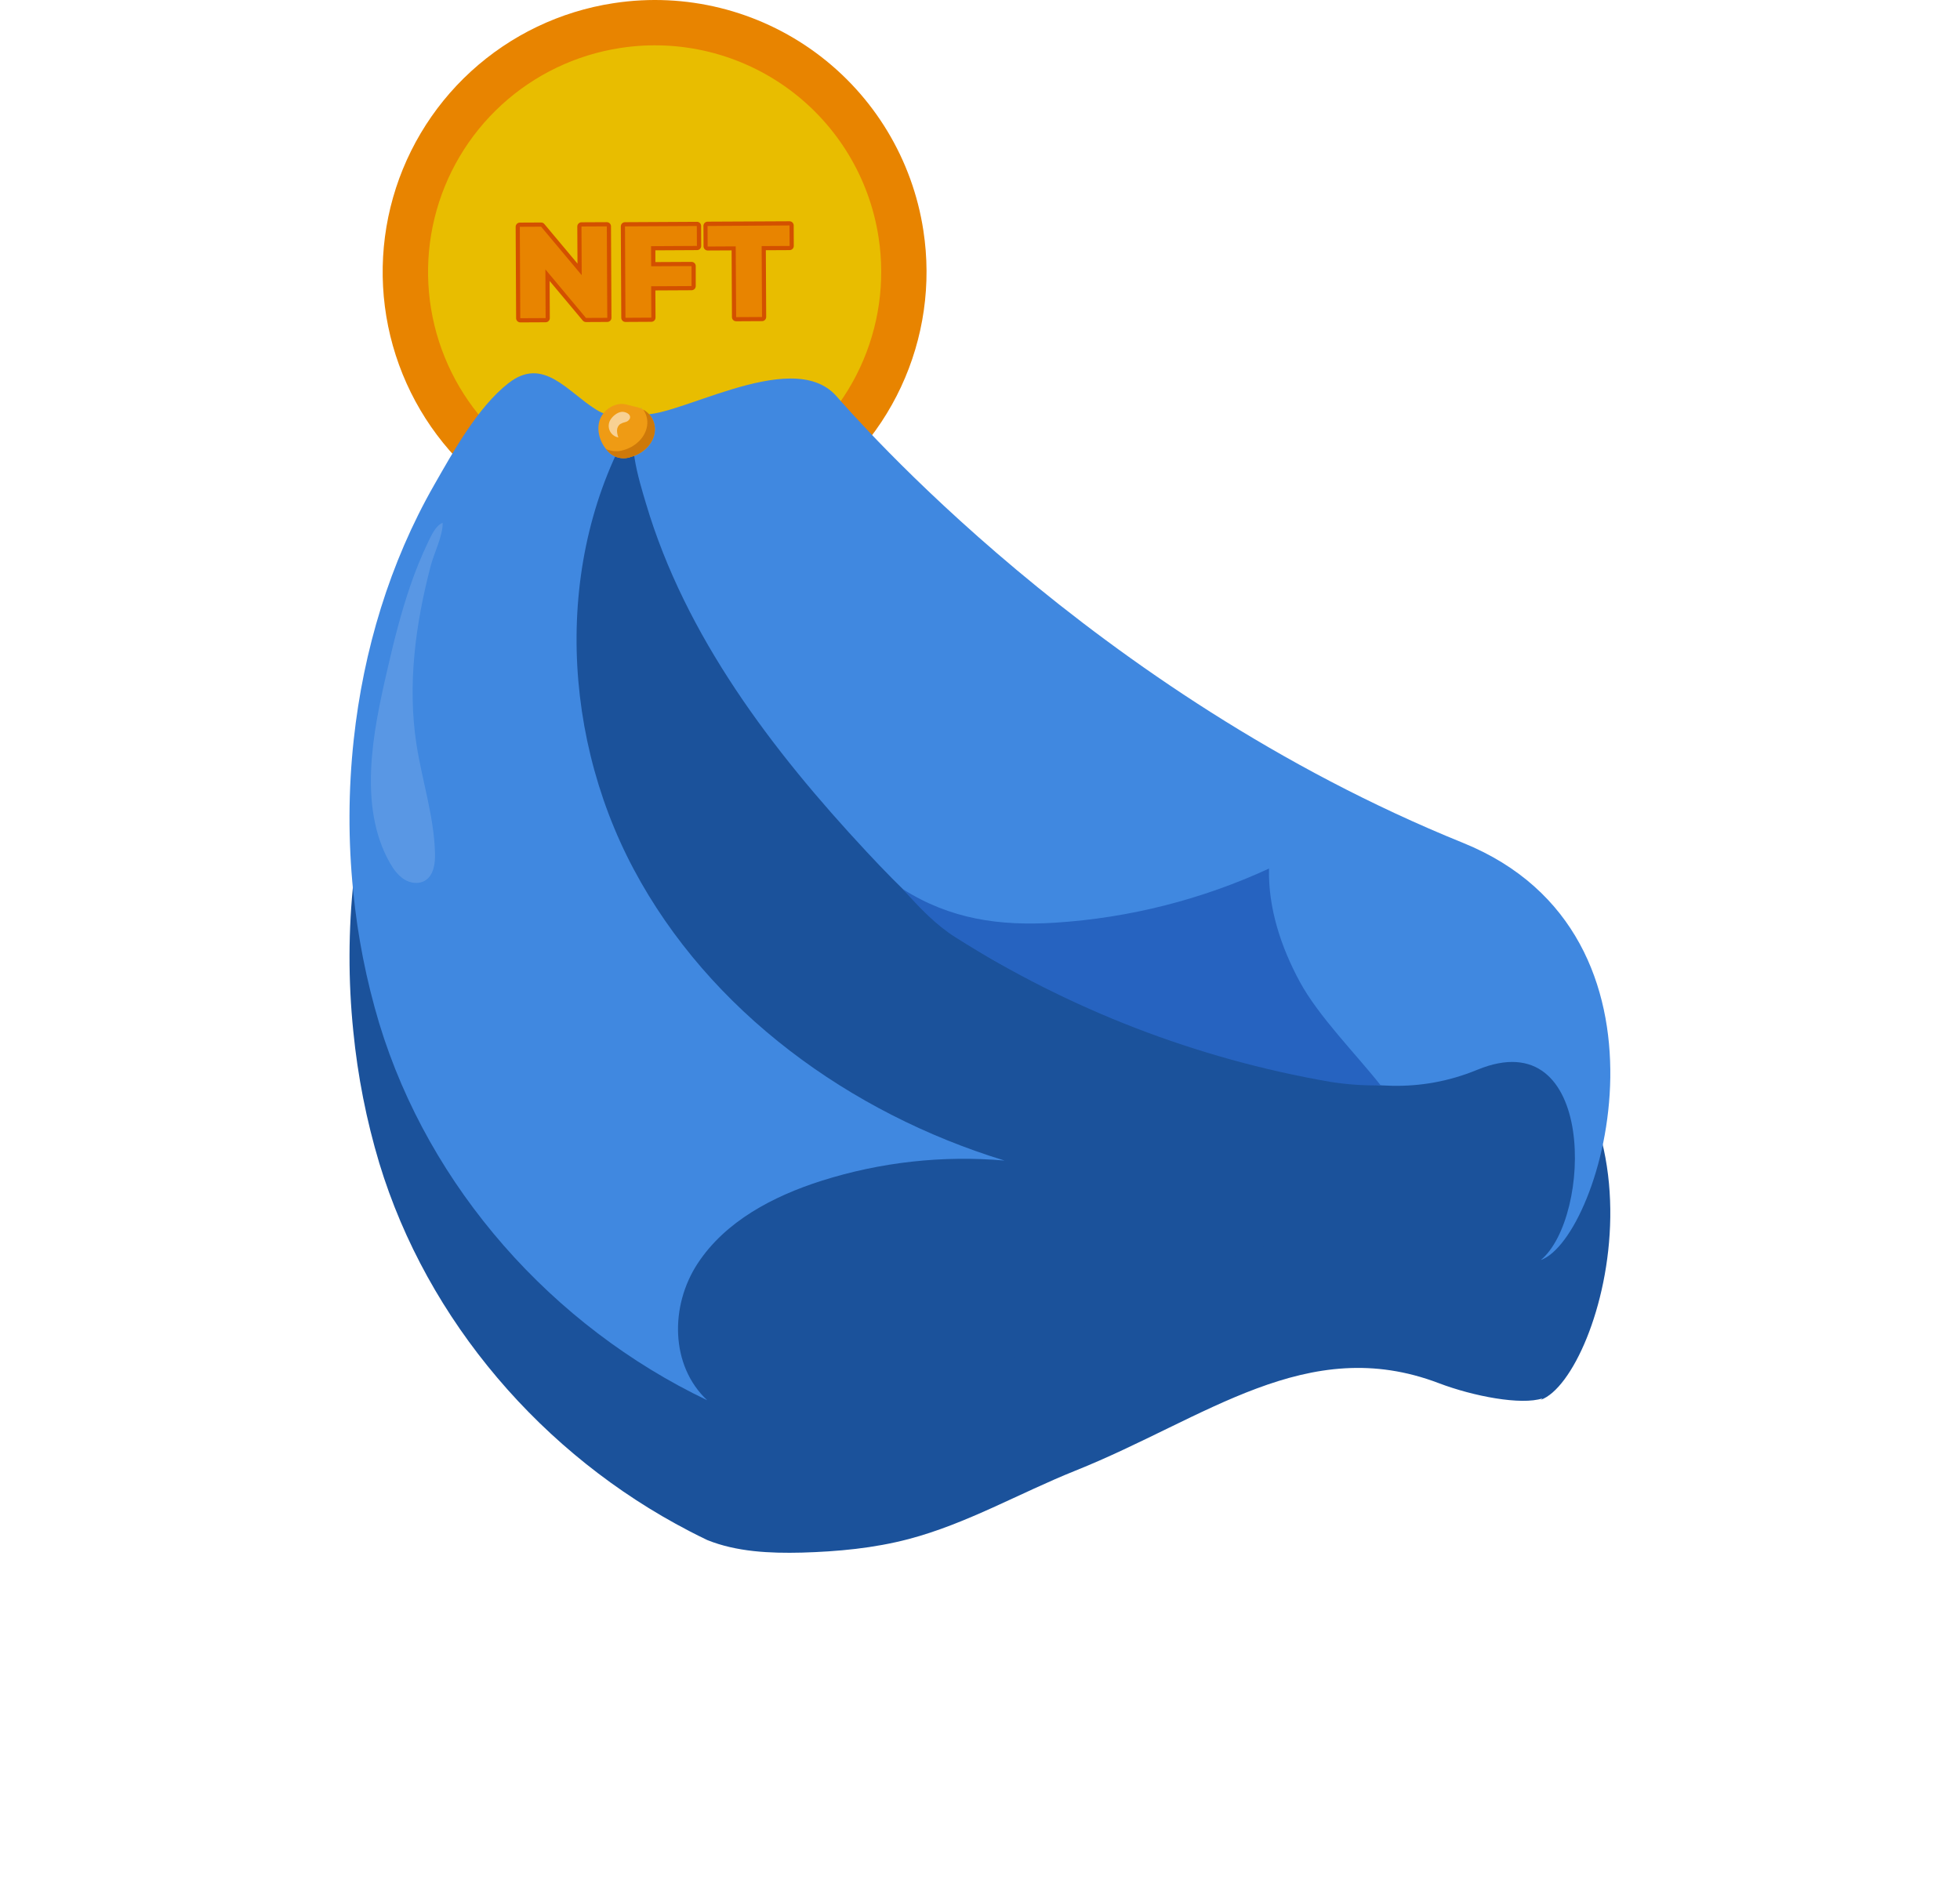 <svg width="701" height="681" viewBox="0 0 701 681" fill="none" xmlns="http://www.w3.org/2000/svg">
<g filter="url(#filter0_d_201_411)">
<path d="M551.062 450.749C551.264 450.585 551.466 450.413 551.661 450.226C544.082 452.739 526.919 449.477 514.605 444.786C467.472 426.831 431.388 457.348 384.592 476.089C364.669 484.087 345.778 495.062 325.017 500.539C312.553 503.823 299.632 505.027 286.749 505.394C275.325 505.678 263.422 505.125 252.963 500.905C250.813 499.878 248.681 498.813 246.566 497.711C194.196 470.56 152.845 422.611 135.668 366.119C131.042 350.703 127.923 334.876 126.354 318.858C124.511 300.802 124.561 282.603 126.503 264.558C129.952 232.694 139.364 201.287 155.314 173.418C162.1 161.545 170.846 145.699 181.776 137.126C194.285 127.317 202.822 140.066 213.199 146.545C218.301 149.724 225.917 150.525 229.583 145.729C227.777 148.537 226.084 151.398 224.503 154.311C225.146 154.535 225.782 154.774 226.411 155.059C226.506 152.62 227.129 150.231 228.236 148.056C239.728 151.31 282.769 123.479 299.026 141.644C305.079 148.378 390.584 247.822 523.246 301.554C604.473 334.42 573.215 442.752 551.062 450.749Z" fill="#1B529B"/>
</g>
<path d="M330.254 82.526C333.173 101.54 330.386 120.993 322.248 138.424C314.11 155.855 300.986 170.482 284.535 180.453C268.083 190.425 249.045 195.294 229.826 194.444C210.608 193.595 192.073 187.065 176.566 175.681C161.058 164.297 149.275 148.57 142.707 130.489C136.138 112.408 135.079 92.785 139.663 74.102C144.248 55.419 154.27 38.515 168.462 25.529C182.654 12.542 200.378 4.055 219.394 1.142C219.498 1.142 219.603 1.142 219.708 1.097C245.163 -2.762 271.108 3.647 291.839 18.914C312.569 34.182 326.387 57.057 330.254 82.511V82.526Z" fill="#E88400"/>
<path d="M314.235 84.98C316.666 100.823 314.344 117.03 307.564 131.554C300.783 146.077 289.848 158.263 276.141 166.572C262.434 174.88 246.572 178.938 230.559 178.231C214.546 177.524 199.103 172.084 186.182 162.6C173.26 153.116 163.442 140.014 157.967 124.949C152.493 109.885 151.608 93.536 155.426 77.969C159.243 62.402 167.591 48.316 179.414 37.494C191.237 26.671 206.003 19.598 221.846 17.168L222.101 17.13C232.605 15.535 243.32 16.024 253.636 18.571C263.951 21.117 273.663 25.67 282.219 31.969C290.774 38.269 298.005 46.192 303.498 55.286C308.992 64.381 312.64 74.468 314.235 84.972V84.98Z" fill="#E8BD00"/>
<path d="M186.079 114.599C185.88 114.599 185.69 114.52 185.55 114.38C185.409 114.239 185.331 114.049 185.331 113.851L185.166 81.149C185.166 80.951 185.245 80.76 185.385 80.62C185.525 80.48 185.716 80.401 185.914 80.401L193.538 80.364C193.648 80.363 193.756 80.387 193.856 80.434C193.955 80.48 194.044 80.548 194.114 80.633L207.296 96.359L207.214 81.014C207.213 80.916 207.232 80.818 207.269 80.727C207.307 80.636 207.362 80.553 207.431 80.483C207.5 80.412 207.583 80.356 207.674 80.318C207.765 80.279 207.863 80.259 207.962 80.259L217.03 80.214C217.228 80.214 217.418 80.293 217.559 80.433C217.699 80.573 217.778 80.764 217.778 80.962L217.942 113.664C217.942 113.86 217.864 114.048 217.725 114.187C217.587 114.328 217.399 114.409 217.202 114.412L209.578 114.449C209.469 114.448 209.362 114.424 209.264 114.377C209.166 114.331 209.079 114.263 209.009 114.18L195.812 98.454L195.894 113.806C195.894 114.004 195.816 114.194 195.675 114.335C195.535 114.475 195.345 114.554 195.146 114.554L186.079 114.599Z" fill="#E88400"/>
<path d="M217.03 80.992L217.195 113.694L209.579 113.731L195.057 96.359L195.147 113.783L186.079 113.828L185.915 81.127L193.531 81.089L208.052 98.439L207.963 81.015L217.03 80.97M217.03 79.473L207.963 79.518C207.766 79.52 207.571 79.561 207.39 79.638C207.209 79.715 207.045 79.827 206.908 79.967C206.629 80.248 206.473 80.627 206.474 81.022L206.541 94.294L194.683 80.132C194.543 79.964 194.368 79.829 194.17 79.736C193.973 79.642 193.757 79.594 193.538 79.593L185.922 79.63C185.525 79.63 185.145 79.788 184.864 80.069C184.583 80.349 184.426 80.73 184.426 81.127L184.59 113.828C184.59 114.225 184.748 114.606 185.029 114.886C185.309 115.167 185.69 115.325 186.087 115.325L195.154 115.28C195.55 115.278 195.93 115.119 196.209 114.838C196.348 114.699 196.458 114.533 196.532 114.35C196.606 114.168 196.644 113.973 196.643 113.776L196.576 100.504L208.434 114.674C208.574 114.84 208.75 114.974 208.947 115.066C209.145 115.158 209.361 115.205 209.579 115.205L217.195 115.168C217.592 115.168 217.972 115.01 218.253 114.729C218.533 114.449 218.691 114.068 218.691 113.671L218.526 80.97C218.526 80.573 218.369 80.192 218.088 79.912C217.808 79.631 217.427 79.473 217.03 79.473Z" fill="#D35000"/>
<path d="M223.733 114.412C223.537 114.411 223.349 114.333 223.209 114.195C223.139 114.126 223.082 114.043 223.044 113.952C223.005 113.861 222.985 113.763 222.985 113.664L222.82 80.962C222.82 80.864 222.839 80.766 222.876 80.675C222.913 80.584 222.968 80.501 223.037 80.431C223.107 80.362 223.19 80.307 223.281 80.27C223.372 80.232 223.47 80.213 223.568 80.214L249.215 80.079C249.413 80.079 249.604 80.158 249.744 80.299C249.884 80.439 249.963 80.629 249.963 80.828L250.001 87.972C250.001 88.071 249.982 88.168 249.945 88.26C249.908 88.351 249.853 88.434 249.784 88.504C249.644 88.642 249.456 88.72 249.26 88.721L233.609 88.803V94.504L247.3 94.429C247.498 94.429 247.688 94.508 247.829 94.648C247.969 94.788 248.048 94.979 248.048 95.177V102.322C248.048 102.52 247.969 102.711 247.829 102.851C247.688 102.991 247.498 103.07 247.3 103.07L233.616 103.137L233.668 113.611C233.669 113.71 233.65 113.807 233.613 113.899C233.576 113.99 233.521 114.073 233.452 114.143C233.382 114.212 233.299 114.267 233.208 114.304C233.116 114.341 233.019 114.36 232.92 114.36L223.733 114.412Z" fill="#E88400"/>
<path d="M249.215 80.827L249.253 87.972L232.853 88.062L232.891 95.252L247.33 95.177V102.329L232.891 102.404L232.951 113.626L223.696 113.679L223.531 80.977L249.178 80.842M249.178 79.346L223.531 79.481C223.135 79.481 222.754 79.638 222.473 79.919C222.193 80.2 222.035 80.58 222.035 80.977L222.2 113.679C222.202 113.875 222.242 114.07 222.319 114.251C222.396 114.432 222.508 114.596 222.649 114.734C222.927 115.01 223.304 115.166 223.696 115.167L232.951 115.115C233.347 115.115 233.728 114.957 234.009 114.677C234.289 114.396 234.447 114.016 234.447 113.619L234.395 103.893L247.338 103.826C247.734 103.826 248.115 103.668 248.396 103.387C248.676 103.107 248.834 102.726 248.834 102.329V95.177C248.834 94.78 248.676 94.4 248.396 94.119C248.115 93.838 247.734 93.681 247.338 93.681L234.395 93.748V89.551L249.298 89.469C249.695 89.469 250.075 89.311 250.356 89.03C250.636 88.75 250.794 88.369 250.794 87.972L250.757 80.827C250.755 80.431 250.596 80.052 250.315 79.772C250.035 79.494 249.655 79.338 249.26 79.339L249.178 79.346Z" fill="#D35000"/>
<path d="M263.258 114.21C263.059 114.21 262.869 114.131 262.729 113.991C262.588 113.85 262.509 113.66 262.509 113.462L262.39 88.877L253.09 88.93C252.992 88.93 252.894 88.912 252.803 88.874C252.712 88.837 252.629 88.782 252.559 88.713C252.49 88.643 252.435 88.56 252.398 88.469C252.36 88.378 252.342 88.28 252.342 88.182L252.305 80.85C252.305 80.651 252.384 80.461 252.524 80.321C252.664 80.18 252.854 80.102 253.053 80.102L282.373 79.9C282.568 79.898 282.756 79.974 282.896 80.109C282.967 80.178 283.023 80.261 283.062 80.352C283.1 80.443 283.12 80.541 283.121 80.64L283.158 87.972C283.159 88.071 283.14 88.168 283.103 88.259C283.066 88.351 283.011 88.433 282.941 88.503C282.872 88.574 282.789 88.63 282.698 88.669C282.607 88.707 282.509 88.727 282.41 88.728L273.163 88.773L273.29 113.394C273.287 113.592 273.21 113.782 273.073 113.925C273.003 113.995 272.92 114.05 272.829 114.087C272.738 114.124 272.641 114.143 272.542 114.142L263.258 114.21Z" fill="#E88400"/>
<path d="M282.372 80.648L282.41 87.98L272.407 88.032L272.542 113.394L263.287 113.447L263.13 88.129L253.09 88.182L253.052 80.842L282.372 80.648ZM282.372 79.152L253.082 79.294C252.685 79.294 252.305 79.451 252.024 79.732C251.744 80.013 251.586 80.393 251.586 80.79L251.623 88.122C251.625 88.518 251.784 88.897 252.065 89.177C252.345 89.455 252.725 89.611 253.12 89.611L261.663 89.566L261.783 113.439C261.785 113.636 261.826 113.83 261.903 114.011C261.98 114.192 262.092 114.356 262.232 114.494C262.511 114.771 262.887 114.926 263.279 114.928L272.534 114.876C272.931 114.876 273.312 114.718 273.592 114.437C273.873 114.157 274.03 113.776 274.03 113.379L273.903 89.513L282.41 89.469C282.806 89.467 283.185 89.308 283.465 89.027C283.603 88.887 283.713 88.722 283.787 88.539C283.862 88.357 283.9 88.162 283.898 87.965L283.869 80.648C283.869 80.251 283.711 79.871 283.43 79.59C283.15 79.309 282.769 79.152 282.372 79.152Z" fill="#D35000"/>
<path d="M246.23 497.516C258.103 504.84 272.774 505.746 286.72 505.394C299.603 505.065 312.523 503.823 324.987 500.539C345.778 495.062 364.639 484.079 384.592 476.089C431.381 457.385 467.502 426.846 514.605 444.787C528.514 450.083 548.601 453.555 554.085 448.961C557.983 445.699 559.532 437.126 561.253 432.345C571.076 405.03 564.148 372.426 544.045 351.463C526.838 333.462 502.313 324.776 478.956 316.172C397.64 286.247 315.942 248.42 258.761 183.324C246.828 169.737 233.96 153.907 215.937 152.455C196.912 150.922 180.542 166.767 172.425 184.042C157.215 216.407 161.704 254.286 168.355 289.419C177.765 339.161 190.844 388.139 207.483 435.951C210.378 444.27 213.468 452.493 218.436 459.847C218.585 459.712 218.685 459.532 218.72 459.334C218.755 459.136 218.724 458.932 218.631 458.755C227.055 472.423 231.237 488.262 246.23 497.516Z" fill="#1B529B"/>
<path d="M126.324 318.843C127.893 334.861 131.013 350.689 135.638 366.104C153.512 424.878 197.51 474.398 252.933 500.89C239.721 488.508 239.579 467.126 249.507 451.984C259.434 436.841 276.53 427.893 293.774 422.402C314.919 415.689 337.182 413.225 359.282 415.152C304.069 398.267 253.719 361.824 226.606 310.861C199.493 259.897 198.341 194.262 229.598 145.714C225.97 150.51 218.316 149.709 213.214 146.53C202.807 140.051 194.271 127.302 181.792 137.111C170.861 145.684 162.115 161.53 155.33 173.403C139.379 201.272 129.967 232.679 126.518 264.543C124.561 282.587 124.496 300.786 126.324 318.843Z" fill="#4088E0"/>
<path d="M231.049 180.152C245.151 227.659 276.095 268.358 309.881 304.621C321.889 317.504 334.465 330.058 349.249 339.672C371.693 354.223 398.132 361.151 424.176 367.286C450.219 373.421 486.504 399.935 528.385 382.668C571.03 365.101 569.361 435.622 551.061 450.749C573.214 442.752 604.472 334.42 523.275 301.516C390.614 247.784 305.108 148.37 299.055 141.607C282.798 123.442 239.757 151.273 228.265 148.019C223.672 156.405 228.46 171.443 231.049 180.152Z" fill="#4088E0"/>
<path d="M377.552 330.051C403.962 328.343 429.831 321.782 453.863 310.696C453.541 324.836 458.142 338.744 464.868 351.186C471.594 363.628 485.068 377.154 493.814 388.257C487.753 388.368 481.694 387.942 475.709 386.985C428.086 378.742 382.558 361.179 341.738 335.303C334.645 330.814 329.072 324.926 322.877 318.043C339.852 328.779 357.374 331.352 377.552 330.051Z" fill="#2663C0"/>
<path opacity="0.13" d="M138.393 240.161C135.774 251.547 133.328 263.046 132.759 274.718C132.191 286.389 133.634 298.471 139.41 308.609C140.712 310.898 142.283 313.098 144.513 314.534C146.742 315.97 149.75 316.367 151.994 315.02C155.114 313.15 155.675 308.9 155.585 305.294C155.263 292.067 150.954 279.281 148.942 266.204C145.672 244.889 148.605 223.155 154.036 202.446C155.248 197.815 158.391 191.725 158.331 187.027C155.802 187.873 154.036 192.01 152.944 194.277C150.621 199.158 148.58 204.169 146.832 209.285C143.338 219.362 140.779 229.754 138.393 240.161Z" fill="white"/>
<path d="M214.933 149.208C213.025 153.031 214.275 157.879 217.11 161.074C218.111 162.328 219.485 163.232 221.032 163.654C222.58 164.076 224.223 163.995 225.722 163.423C229.537 162.376 232.979 159.473 233.951 155.635C235.201 150.712 231.999 146.44 227.27 145.505C225.093 145.078 223.163 144.128 220.918 144.637C219.647 144.915 218.452 145.468 217.418 146.258C216.384 147.048 215.536 148.055 214.933 149.208Z" fill="#EF9B14"/>
<path d="M230.085 146.552C230.756 147.507 231.208 148.598 231.41 149.748C231.612 150.897 231.558 152.077 231.253 153.203C230.28 157.041 226.839 159.937 223.023 160.999C221.061 161.629 218.939 161.539 217.038 160.745C216.903 160.677 216.783 160.602 216.656 160.528C216.806 160.715 216.955 160.894 217.113 161.074C218.113 162.328 219.487 163.232 221.035 163.654C222.583 164.076 224.225 163.995 225.724 163.423C229.539 162.376 232.981 159.473 233.953 155.635C234.422 153.906 234.295 152.071 233.594 150.423C232.892 148.776 231.656 147.412 230.085 146.552Z" fill="#CE7909"/>
<path opacity="0.54" d="M218.078 150.615C217.814 151.197 217.686 151.832 217.705 152.471C217.724 153.11 217.889 153.736 218.187 154.301C218.485 154.866 218.909 155.356 219.425 155.733C219.942 156.109 220.538 156.362 221.168 156.473C220.839 155.678 220.674 154.826 220.681 153.967C220.684 153.535 220.783 153.11 220.97 152.722C221.158 152.334 221.43 151.992 221.766 151.722C222.362 151.375 223.008 151.123 223.681 150.974C224.018 150.901 224.333 150.753 224.605 150.542C224.877 150.331 225.098 150.062 225.252 149.754C225.866 148.109 223.629 147.218 222.357 147.323C220.644 147.48 218.781 149.104 218.078 150.615Z" fill="white"/>
<defs>
<filter id="filter0_d_201_411" x="0.008" y="58.543" width="700.924" height="621.913" filterUnits="userSpaceOnUse" color-interpolation-filters="sRGB">
<feFlood flood-opacity="0" result="BackgroundImageFix"/>
<feColorMatrix in="SourceAlpha" type="matrix" values="0 0 0 0 0 0 0 0 0 0 0 0 0 0 0 0 0 0 127 0" result="hardAlpha"/>
<feOffset dy="50"/>
<feGaussianBlur stdDeviation="62.5"/>
<feComposite in2="hardAlpha" operator="out"/>
<feColorMatrix type="matrix" values="0 0 0 0 0 0 0 0 0 0 0 0 0 0 0 0 0 0 0.25 0"/>
<feBlend mode="normal" in2="BackgroundImageFix" result="effect1_dropShadow_201_411"/>
<feBlend mode="normal" in="SourceGraphic" in2="effect1_dropShadow_201_411" result="shape"/>
</filter>
</defs>
</svg>
